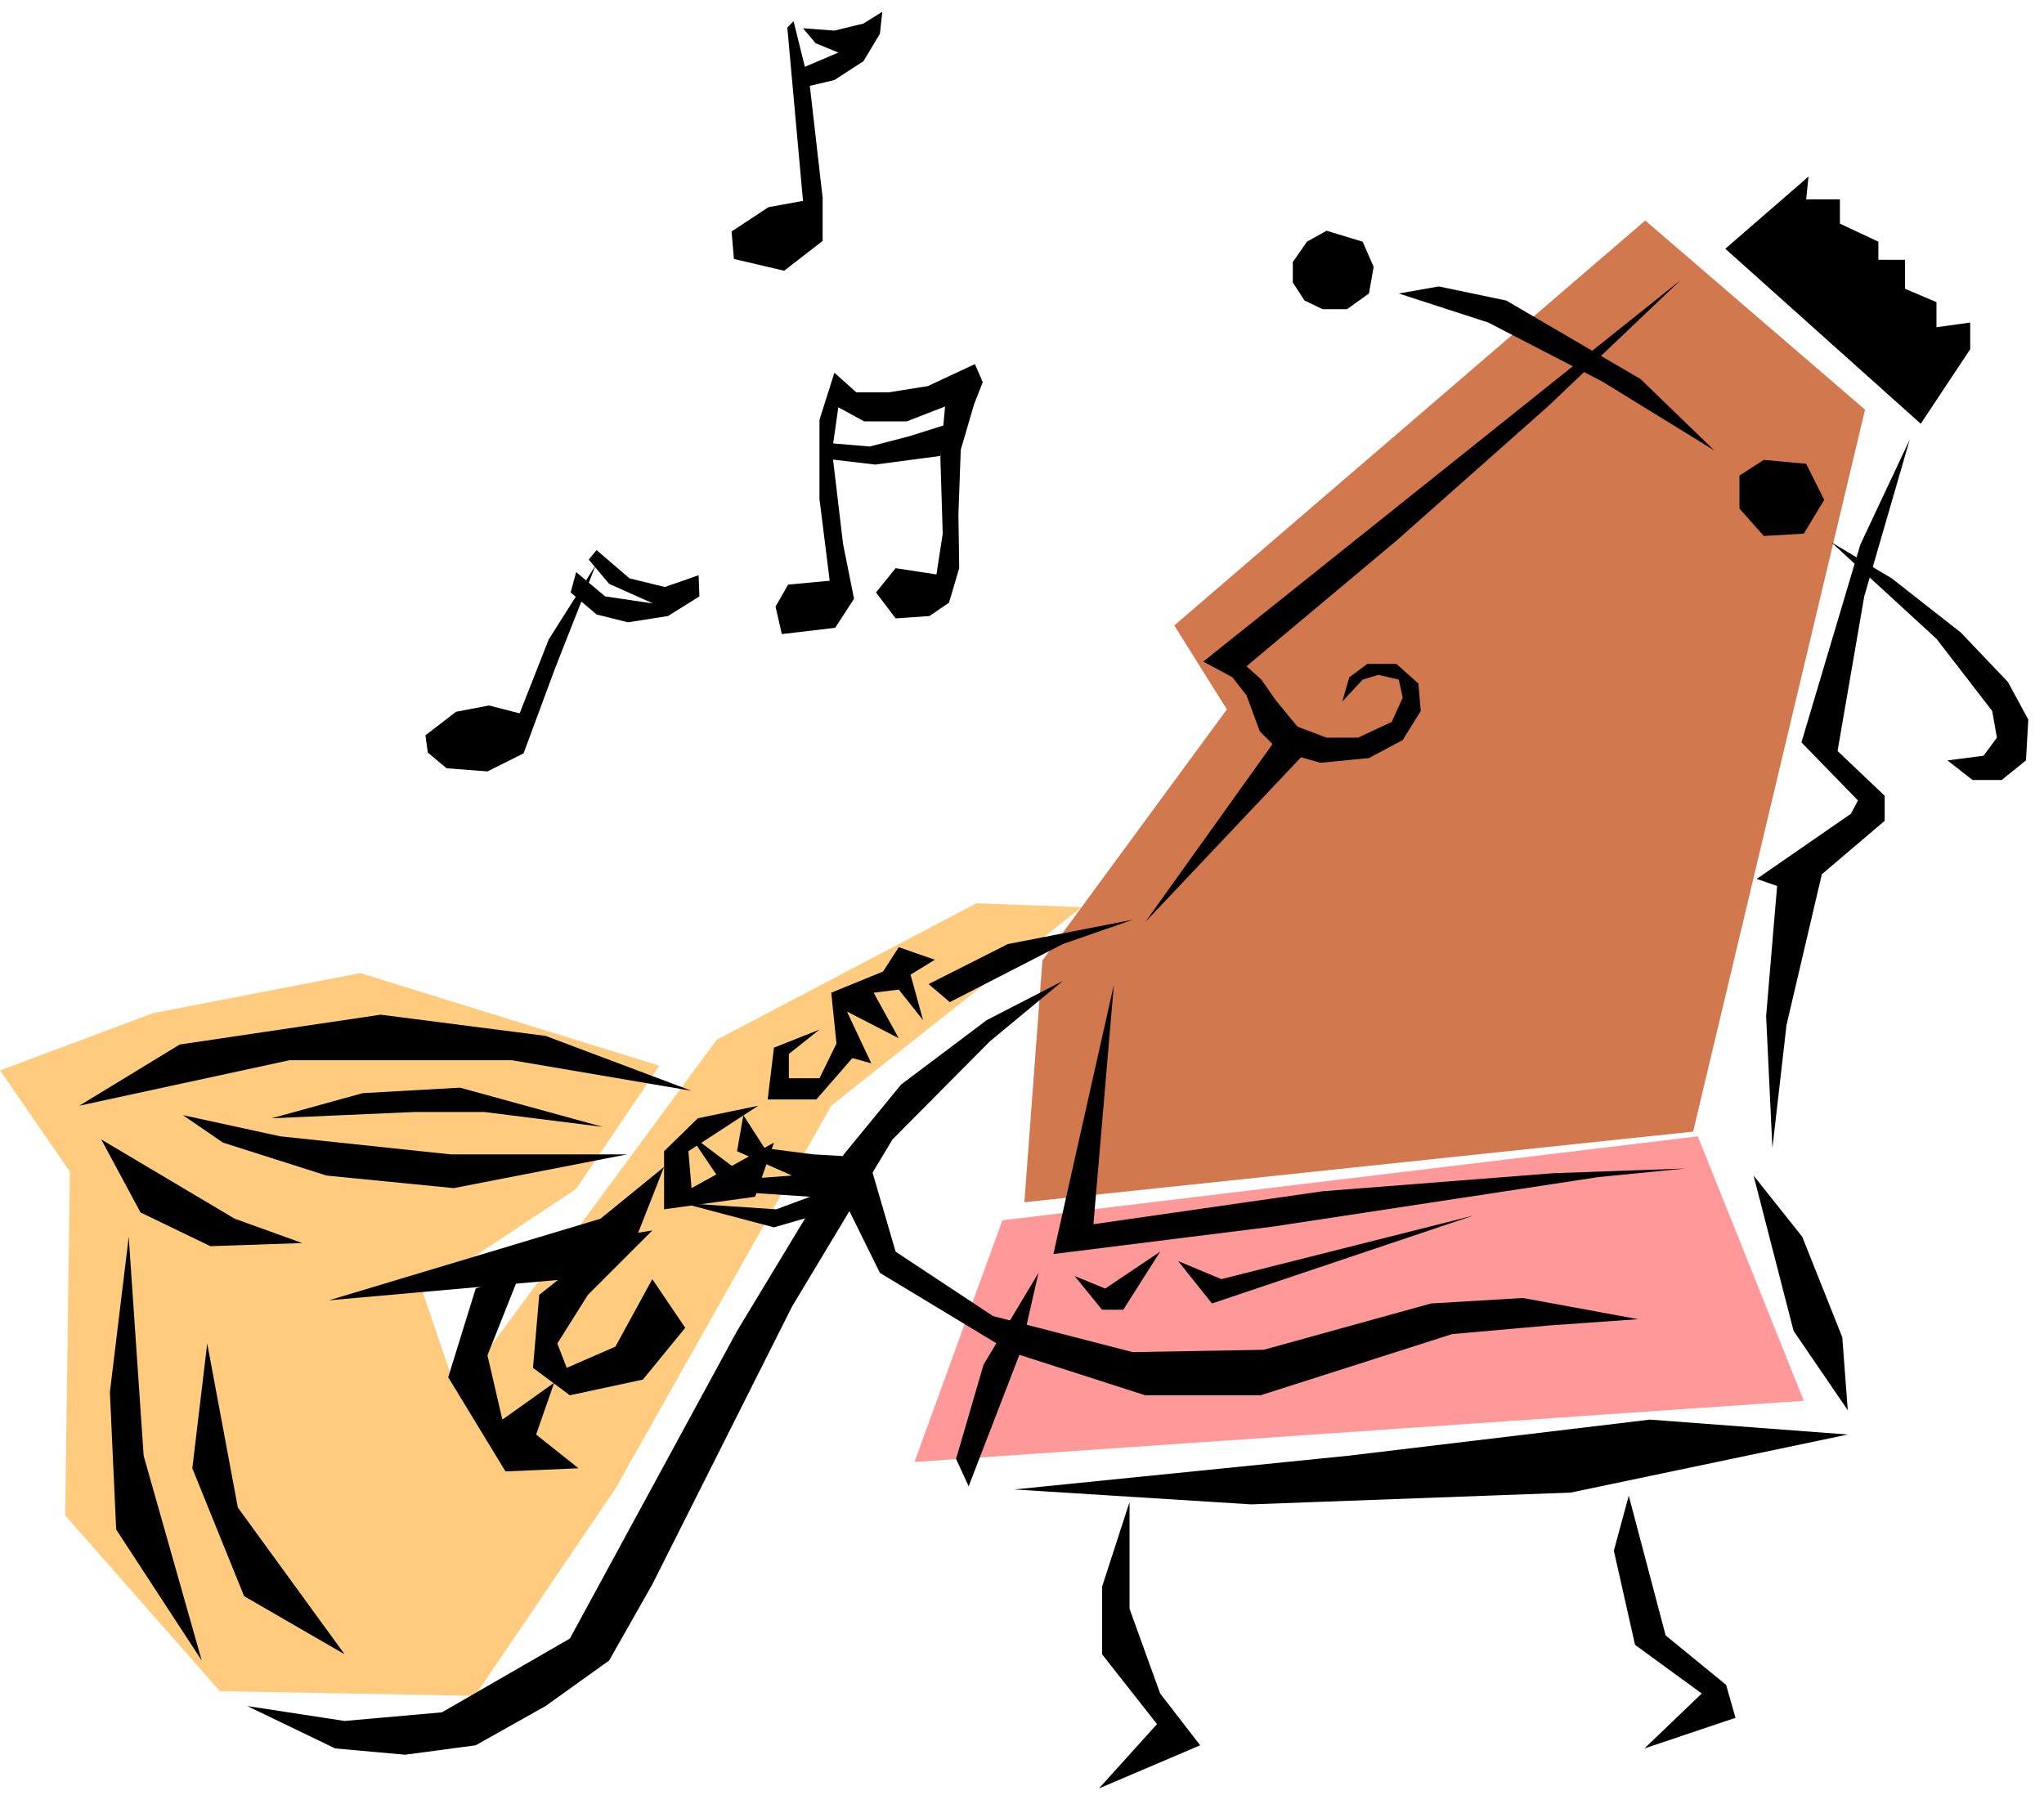 <svg xmlns="http://www.w3.org/2000/svg" width="412.515" height="364.198" fill-rule="evenodd" stroke-linecap="round" preserveAspectRatio="none" viewBox="0 0 2604 2299"><style>.pen1{stroke:none}.brush4{fill:#000}</style><path d="m2096 281-600 516 67 107-235 320-23 308 852-90 219-920-280-241z" class="pen1" style="fill:#d1784f"/><path d="m1277 1555 886-107 135 337-1133 78 112-308z" class="pen1" style="fill:#f99"/><path d="m0 1364 89 129-6 438 197 224 325 6 179-264 275-488 319-253-134-5-331 174-331 449-44-129 196-130 106-157-381-118-264 51-195 73z" class="pen1" style="fill:#ffcc7f"/><path d="M1685 394h31l28-20 6-34-14-32-46-14-25 14-18 26v26l15 23 23 11zm97-20 114 37 145 75 143 88-94-91-171-100-86-18-51 9zm465 212-31 20v42l31 35 51-3 26-43-23-46-54-5zm86 105 134 123 71 92 6 34-17 23-46 6 32 25h37l31-25 3-52-26-48-60-63-88-69-77-46z" class="pen1 brush4"/><path d="m2141 357-608 486 37 20 18 23 17 46 25 25 52 15 62-6 43-23 23-37-3-35-28-25h-37l-23 17-9 31 26-28 20-6 26 6 5 23-14 31-43 20h-40l-37-14-28-34-18-26-19-17 191-160 194-172 168-160z" class="pen1 brush4"/><path d="m1627 940-168 235 206-218-38-17zm-208 315-77 343 280-35 414-63 111-11-168 6-294 23-292 42 26-305zm779-938 106-92-3 29h43v31l49 23v23h34v37l40 17v32l43-6v34l-63 95-249-223zm235 243-63 134-75 252 72 74-9 17-120 83 26 9-14 166 8 168 18-157 45-192 80-68v-32l-60-57 34-197 58-200zm-1079 690-97 50-109 82-73 89-136 225-213 392-163 94-124 11-124-19 112 54 89 8 90-12 89-50 81-58 55-97 178-354 128-213 124-125 93-77zm15 376 35 43h27l47-74-70 47-39-16zm132-19 43 54 333-112-321 81-55-23zm-178 15-70 117-35 120 16 35 66-171 23-101zm-31 276 302 19 407-15 353-74-252-19-384 46-426 43zm942-400 51 198 69 101-7-93-51-128-62-78zm-795 416-35 108v86l70 89-74 82 129-55-51-66-39-108v-136zm636-8-19 70 27 120 85 62-73 70 116-39-12-42-77-63-47-178z" class="pen1 brush4"/><path d="m947 1421 27 42 62 8 70 4 35 120 124 82 178 46 167-3 213-59 117-7 147 27-113 8-124 11-244 78h-147l-171-55-167-101-42-85-93 27-117-31 120 8 43-16-105-7-50-74 77 58 55-4-70-31 8-46zm244-198-46-16-20 31-66 27 8 78 43 12-31-66 66 34-32-58 32-4 31 39-16-58 31-19zm-958 198 51 35 132 42 162 16 221-43H574l-217-23-124-27zm113 4 116-32 124-7 182 50-151-19h-89l-182 8z" class="pen1 brush4"/><path d="m881 1390-186-70-210-27-256 38-128 78 268-58h283l229 39zm-752 62 170 101 86 31-117 4-89-43-50-93zm35 124-24 198 8 175 109 167-74-261-19-279zm100 136-19 159 66 163 128 74-136-187-39-209zm582-225-81 66-346 104 303-27 89-54 35-89z" class="pen1 brush4"/><path d="m606 1642-35 113 73 120 93-4-54-43 23-66-66 47-19-82 43-108-58 23z" class="pen1 brush4"/><path d="m831 1568-51 8-93 74-8 93 47 35 93-20 54-66-42-62-47 86-62 27-12-31 39-62 82-82zm15-74v47l116-16 24-69-105 58-4-47 89-58-77 16-43 42v27zm198-182-58 23-8 66h62l54-62-27-12-23 47h-39v-31l39-31zm139-58 27 23 144-74 89-31-159 31-101 51zM759 720l-60 95-37 94-39-10-42 8-39 30 3 22 24 20 52 4 46-23 40-108 52-132z" class="pen1 brush4"/><path d="m760 701 42 36 45 11 43-15 1 27-40 25-51 8-40-10-33-28 7-26 37 31 61 9-56-25-26-31 10-12zm303-226 28 25h41l50-8 60-28 10 23-11 28-17 58-3 82 1 69-13 44-25 17-43 3-25-33 25-31 52 8 8-52-3-97 6-65-49 19h-54l-33-18-8 56 14 118 14 70-24 37-68 8-8-35 16-28 53-5-13-104V535l19-60z" class="pen1 brush4"/><path d="m1061 565 47 4 50-13 54-17-14 42-83 11-68-8 14-19zm-58-530 20 221-44 8-47 31 3 35 64 15 49-38v-55l-16-140-21-85-8 8z" class="pen1 brush4"/><path d="m1023 36 40 3 37-9 24-15-3 28-21 35-37 24-38 9-4-24 47-20-29-12-16-19z" class="pen1 brush4"/></svg>
